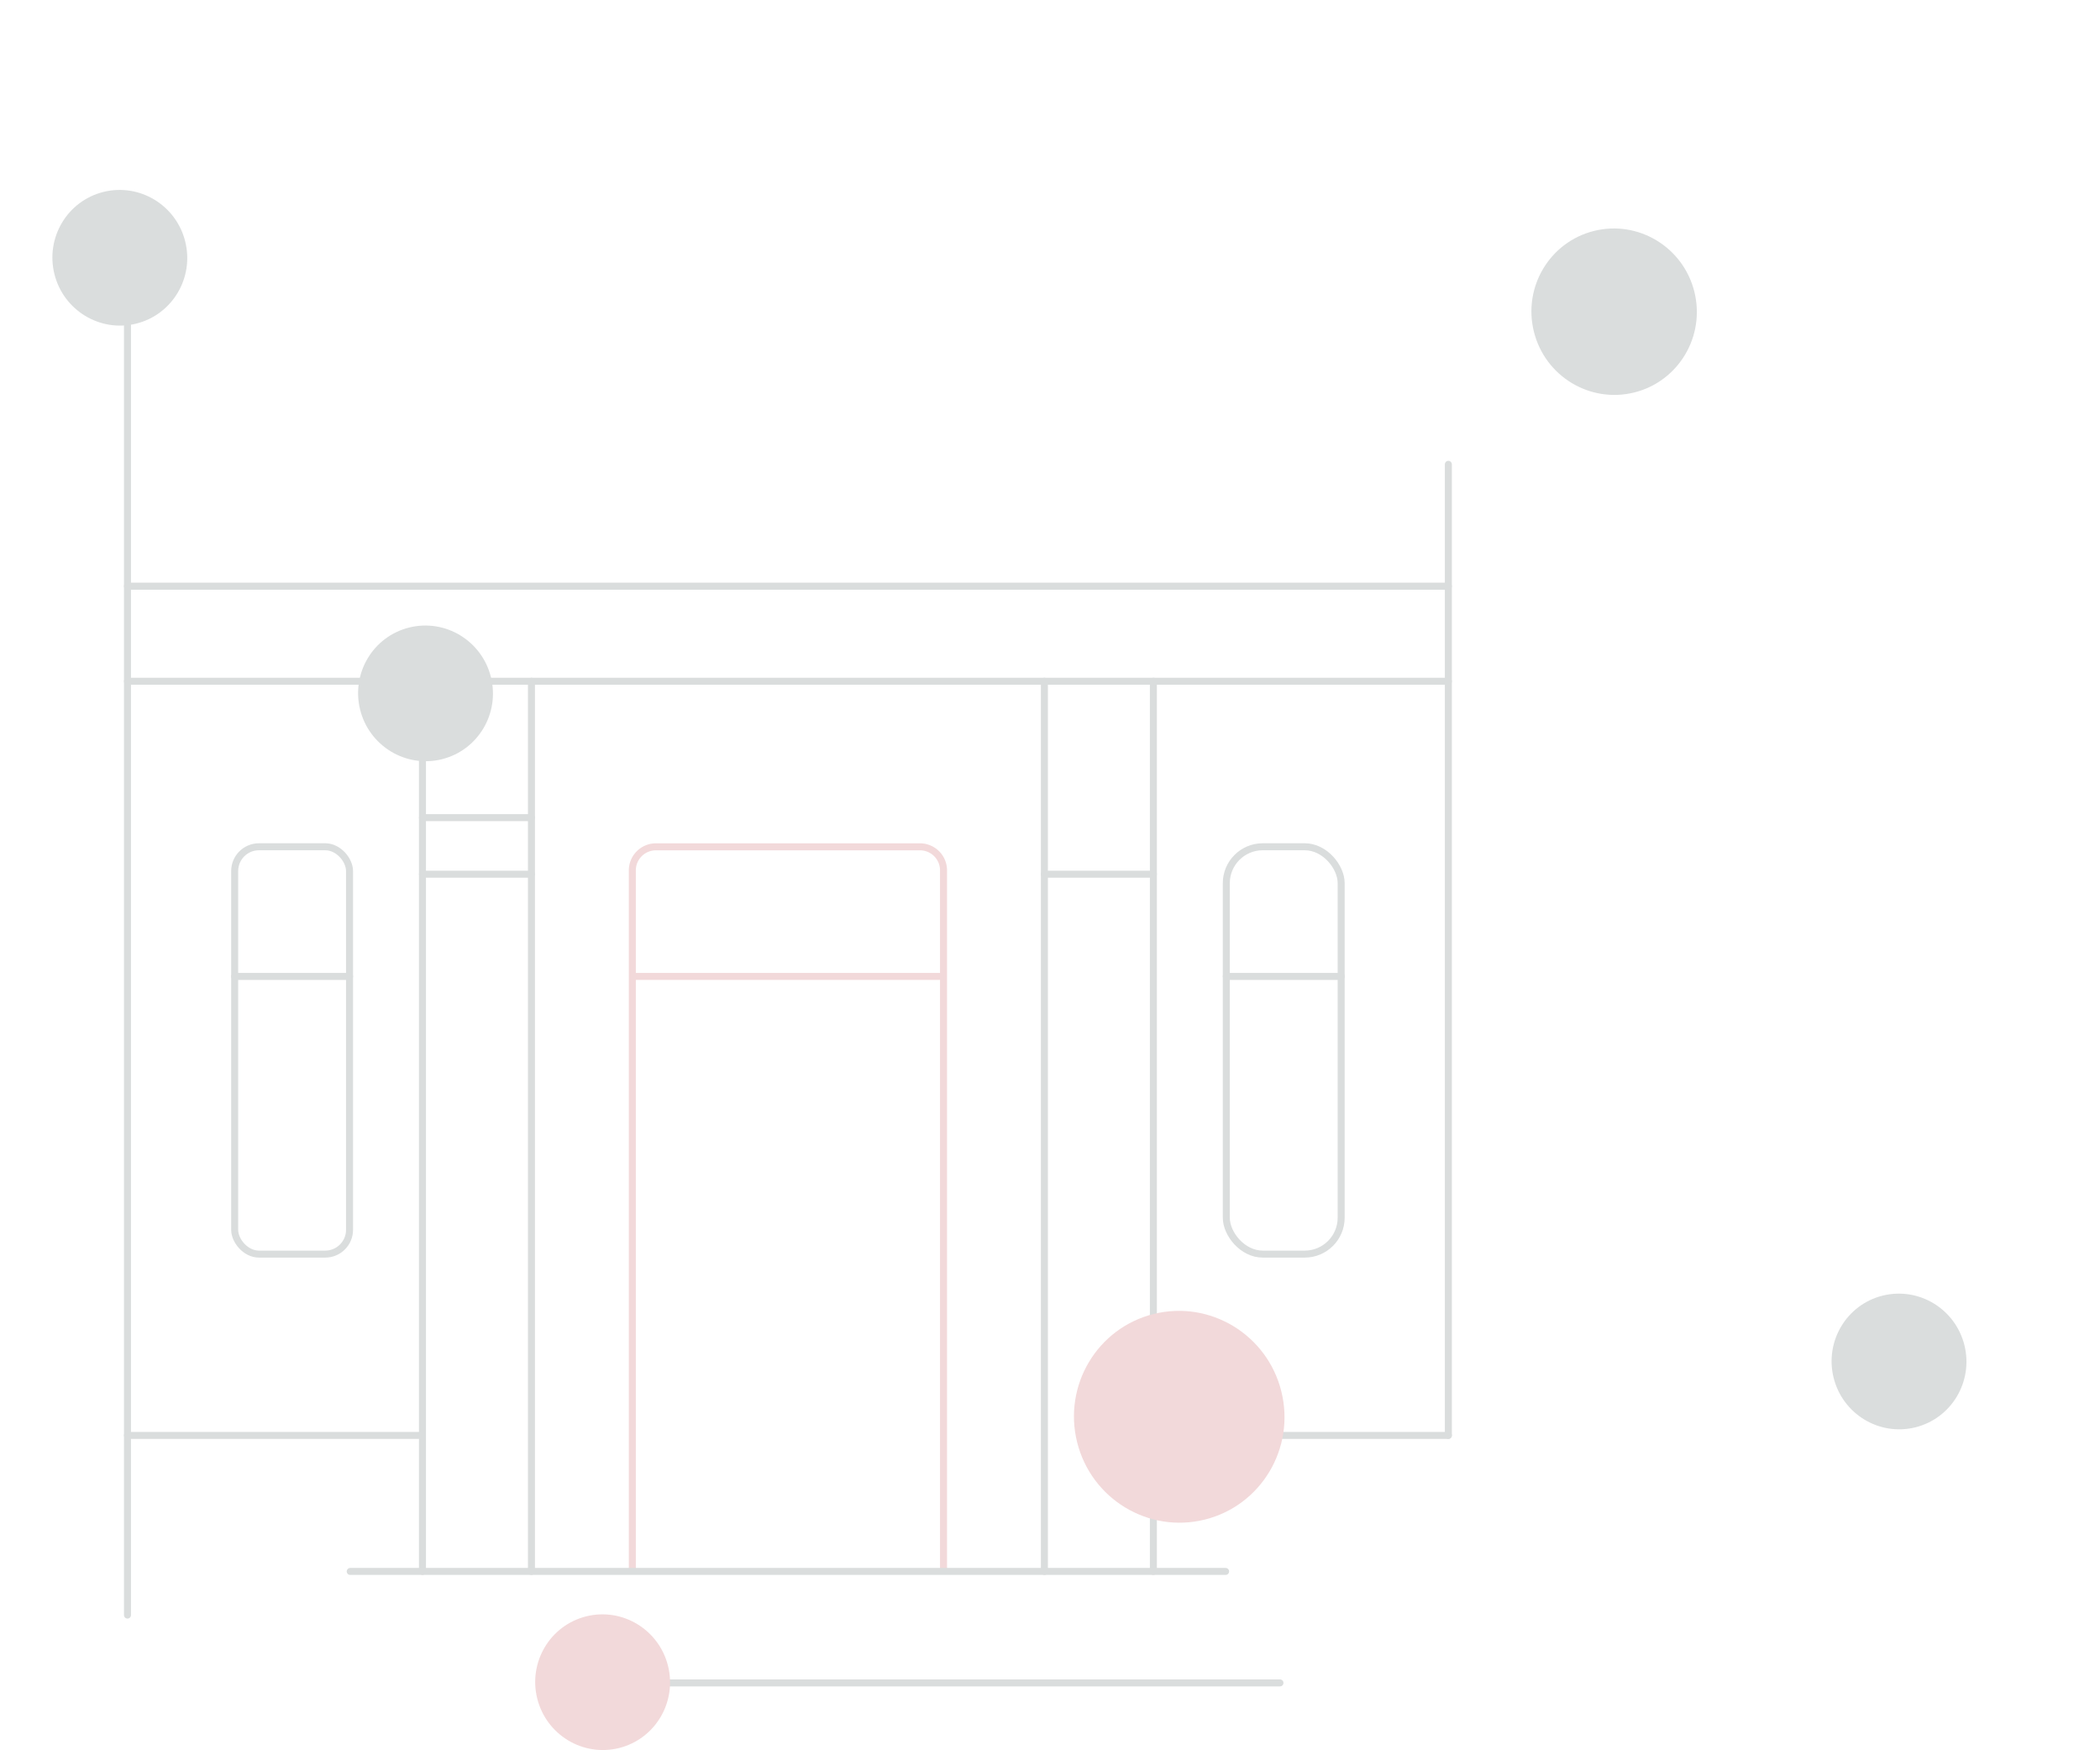 <svg xmlns="http://www.w3.org/2000/svg" xmlns:xlink="http://www.w3.org/1999/xlink" width="300" height="250" viewBox="0 0 300 250">
  <defs>
    <clipPath id="clip-path">
      <rect id="長方形_1745" data-name="長方形 1745" width="300" height="250" transform="translate(0 830)" fill="none"/>
    </clipPath>
  </defs>
  <g id="school-anime_bottom_pc" transform="translate(0 -830)" clip-path="url(#clip-path)">
    <g id="グループ_6691" data-name="グループ 6691">
      <g id="グループ_3628-2" data-name="グループ 3628-2">
        <line id="線_164-2" data-name="線 164-2" y1="191.848" transform="translate(18.211 868.842)" fill="none" stroke="#dadddd" stroke-linecap="round" stroke-linejoin="round" stroke-width="1"/>
        <line id="線_165-2" data-name="線 165-2" y2="138.706" transform="translate(206.908 896.322)" fill="none" stroke="#dadddd" stroke-linecap="round" stroke-linejoin="round" stroke-width="1"/>
      </g>
      <line id="線_167-2" data-name="線 167-2" x2="188.697" transform="translate(18.211 913.728)" fill="none" stroke="#dadddd" stroke-linecap="round" stroke-linejoin="round" stroke-width="1"/>
      <line id="線_168-2" data-name="線 168-2" x2="188.697" transform="translate(18.211 927.306)" fill="none" stroke="#dadddd" stroke-linecap="round" stroke-linejoin="round" stroke-width="1"/>
      <g id="グループ_3631-2" data-name="グループ 3631-2">
        <g id="グループ_3629-2" data-name="グループ 3629-2">
          <line id="線_169-2" data-name="線 169-2" y2="127.147" transform="translate(60.352 927.306)" fill="none" stroke="#dadddd" stroke-linecap="round" stroke-linejoin="round" stroke-width="1"/>
          <line id="線_170-2" data-name="線 170-2" y2="127.147" transform="translate(75.921 927.306)" fill="none" stroke="#dadddd" stroke-linecap="round" stroke-linejoin="round" stroke-width="1"/>
          <line id="線_172-2" data-name="線 172-2" x2="15.569" transform="translate(60.352 946.787)" fill="none" stroke="#dadddd" stroke-linecap="round" stroke-linejoin="round" stroke-width="1"/>
        </g>
        <g id="グループ_3630-2" data-name="グループ 3630-2">
          <line id="線_173-2" data-name="線 173-2" y2="127.147" transform="translate(149.199 927.306)" fill="none" stroke="#dadddd" stroke-linecap="round" stroke-linejoin="round" stroke-width="1"/>
          <line id="線_174-2" data-name="線 174-2" y2="127.147" transform="translate(164.768 927.306)" fill="none" stroke="#dadddd" stroke-linecap="round" stroke-linejoin="round" stroke-width="1"/>
          <line id="線_177-2" data-name="線 177-2" x2="15.569" transform="translate(60.352 954.869)" fill="none" stroke="#dadddd" stroke-linecap="round" stroke-linejoin="round" stroke-width="1"/>
          <line id="線_178-2" data-name="線 178-2" x2="15.569" transform="translate(149.199 954.869)" fill="none" stroke="#dadddd" stroke-linecap="round" stroke-linejoin="round" stroke-width="1"/>
        </g>
      </g>
      <g id="グループ_3632-2" data-name="グループ 3632-2">
        <line id="線_179-2" data-name="線 179-2" x2="41.776" transform="translate(18.211 1035.028)" fill="none" stroke="#dadddd" stroke-linecap="round" stroke-linejoin="round" stroke-width="1"/>
        <line id="線_180-2" data-name="線 180-2" x2="42.141" transform="translate(164.768 1035.028)" fill="none" stroke="#dadddd" stroke-linecap="round" stroke-linejoin="round" stroke-width="1"/>
      </g>
      <g id="グループ_3633-2" data-name="グループ 3633-2">
        <path id="パス_705-2" data-name="パス 705-2" d="M90.333,1054.454V954.338a3.37,3.37,0,0,1,3.357-3.383h37.742a3.369,3.369,0,0,1,3.359,3.379h0v100.119" fill="none" stroke="#f2d9da" stroke-miterlimit="10" stroke-width="1"/>
        <line id="線_181-2" data-name="線 181-2" x2="44.45" transform="translate(90.333 969.466)" fill="none" stroke="#f2d9da" stroke-miterlimit="10" stroke-width="1"/>
      </g>
      <g id="グループ_3636-2" data-name="グループ 3636-2">
        <line id="線_182-2" data-name="線 182-2" x2="16.409" transform="translate(33.525 969.466)" fill="none" stroke="#dadddd" stroke-linecap="round" stroke-linejoin="round" stroke-width="1"/>
        <g id="グループ_3635-2" data-name="グループ 3635-2">
          <g id="グループ_3634-2" data-name="グループ 3634-2">
            <rect id="長方形_387-2" data-name="長方形 387-2" width="16.409" height="58.182" rx="3.471" transform="translate(33.525 950.947)" fill="none" stroke="#dadddd" stroke-linecap="round" stroke-linejoin="round" stroke-width="1"/>
            <rect id="長方形_388-2" data-name="長方形 388-2" width="16.409" height="58.182" rx="5.204" transform="translate(175.186 950.947)" fill="none" stroke="#dadddd" stroke-linecap="round" stroke-linejoin="round" stroke-width="1"/>
          </g>
          <line id="線_183-2" data-name="線 183-2" x2="16.409" transform="translate(175.186 969.466)" fill="none" stroke="#dadddd" stroke-linecap="round" stroke-linejoin="round" stroke-width="1"/>
        </g>
      </g>
      <line id="線_184-2" data-name="線 184-2" x2="125.053" transform="translate(50.032 1054.454)" fill="none" stroke="#dadddd" stroke-linecap="round" stroke-linejoin="round" stroke-width="1"/>
      <line id="線_185-2" data-name="線 185-2" x2="95.24" transform="translate(87.611 1070.377)" fill="none" stroke="#dadddd" stroke-linecap="round" stroke-linejoin="round" stroke-width="1"/>
      <path id="パス_1056-2" data-name="パス 1056-2" d="M230.589,861.228" fill="none" stroke="#9b001b" stroke-linecap="round" stroke-linejoin="round" stroke-width="0.513"/>
      <ellipse id="楕円形_2941-2" data-name="楕円形 2941-2" cx="9.628" cy="9.692" rx="9.628" ry="9.692" transform="translate(5.431 859.744) rotate(-14)" fill="#dadddd"/>
      <ellipse id="楕円形_2942-2" data-name="楕円形 2942-2" cx="9.628" cy="9.692" rx="9.628" ry="9.692" transform="translate(49.103 921.963) rotate(-14)" fill="#dadddd"/>
      <ellipse id="楕円形_2943-2" data-name="楕円形 2943-2" cx="11.811" cy="11.89" rx="11.811" ry="11.89" transform="translate(216.253 865.842) rotate(-14)" fill="#dadddd"/>
      <ellipse id="楕円形_2944-2" data-name="楕円形 2944-2" cx="9.628" cy="9.692" rx="9.628" ry="9.692" transform="translate(259.602 1017.391) rotate(-14)" fill="#dadddd"/>
      <ellipse id="楕円形_2948-2" data-name="楕円形 2948-2" cx="8.589" cy="8.647" rx="8.589" ry="8.647" transform="translate(-15.896 1088.89) rotate(-14)" fill="#dadddd"/>
      <ellipse id="楕円形_2940-2" data-name="楕円形 2940-2" cx="12.884" cy="12.97" rx="12.884" ry="12.97" transform="translate(-61.81 922.495) rotate(-14)" fill="#f2d9da"/>
      <ellipse id="楕円形_2945-2" data-name="楕円形 2945-2" cx="6.442" cy="6.485" rx="6.442" ry="6.485" transform="translate(202.916 1082.883) rotate(-14)" fill="#f2d9da"/>
      <ellipse id="楕円形_2946-2" data-name="楕円形 2946-2" cx="9.628" cy="9.692" rx="9.628" ry="9.692" transform="translate(74.403 1063.2) rotate(-14)" fill="#f2d9da"/>
      <ellipse id="楕円形_2947-2" data-name="楕円形 2947-2" cx="15.031" cy="15.132" rx="15.031" ry="15.132" transform="translate(150.216 1021.319) rotate(-14)" fill="#f2d9da"/>
    </g>
  </g>
</svg>
